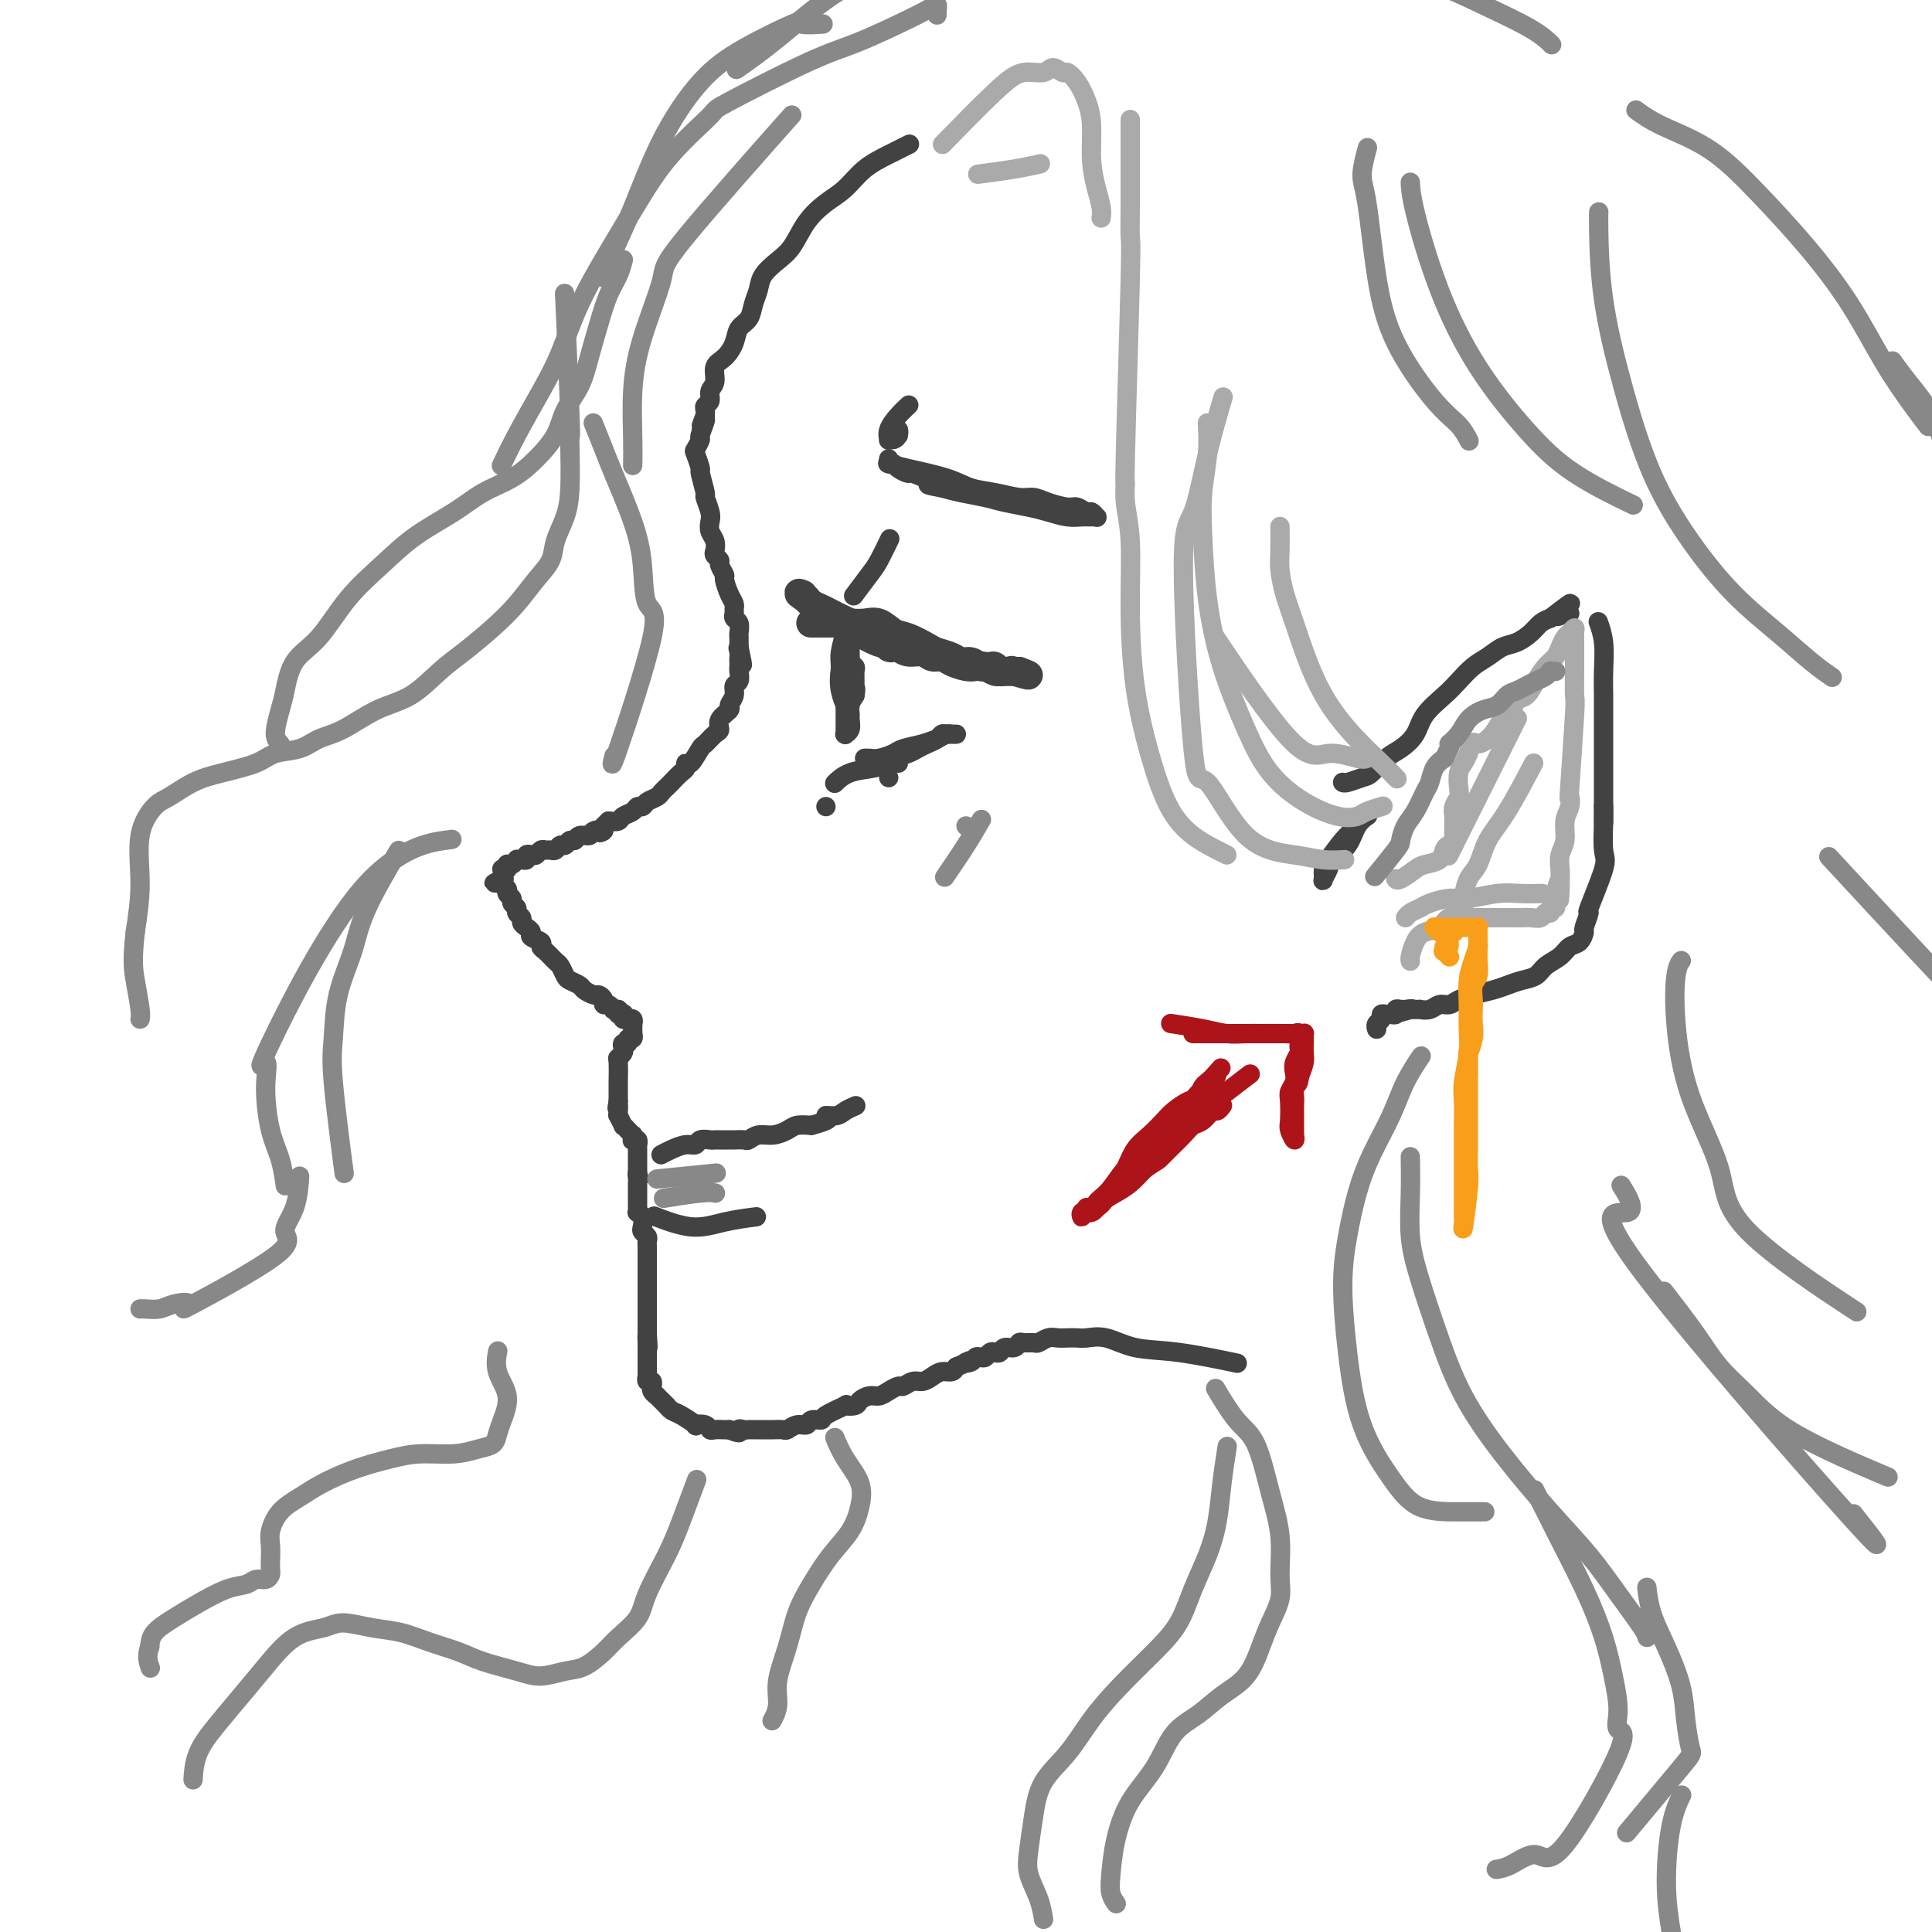<svg viewBox='0 0 400 400' version='1.1' xmlns='http://www.w3.org/2000/svg' xmlns:xlink='http://www.w3.org/1999/xlink'><g fill='none' stroke='rgb(66,66,66)' stroke-width='4' stroke-linecap='round' stroke-linejoin='round'><path d='M188,30c-0.088,0.044 -0.175,0.087 0,0c0.175,-0.087 0.613,-0.306 0,0c-0.613,0.306 -2.278,1.136 -4,2c-1.722,0.864 -3.500,1.761 -5,3c-1.500,1.239 -2.722,2.821 -4,4c-1.278,1.179 -2.612,1.957 -4,3c-1.388,1.043 -2.830,2.351 -4,4c-1.170,1.649 -2.068,3.638 -3,5c-0.932,1.362 -1.898,2.098 -3,3c-1.102,0.902 -2.341,1.970 -3,3c-0.659,1.030 -0.739,2.022 -1,3c-0.261,0.978 -0.702,1.943 -1,3c-0.298,1.057 -0.452,2.208 -1,3c-0.548,0.792 -1.491,1.227 -2,2c-0.509,0.773 -0.585,1.883 -1,3c-0.415,1.117 -1.168,2.239 -2,3c-0.832,0.761 -1.743,1.159 -2,2c-0.257,0.841 0.141,2.123 0,3c-0.141,0.877 -0.822,1.348 -1,2c-0.178,0.652 0.148,1.484 0,2c-0.148,0.516 -0.771,0.716 -1,1c-0.229,0.284 -0.066,0.653 0,1c0.066,0.347 0.033,0.674 0,1'/><path d='M146,86c-1.792,4.539 -0.271,1.385 0,1c0.271,-0.385 -0.708,1.999 -1,3c-0.292,1.001 0.103,0.618 0,1c-0.103,0.382 -0.703,1.529 -1,2c-0.297,0.471 -0.291,0.267 0,1c0.291,0.733 0.866,2.402 1,3c0.134,0.598 -0.174,0.124 0,1c0.174,0.876 0.830,3.102 1,4c0.170,0.898 -0.147,0.467 0,1c0.147,0.533 0.758,2.030 1,3c0.242,0.970 0.116,1.411 0,2c-0.116,0.589 -0.223,1.324 0,2c0.223,0.676 0.777,1.293 1,2c0.223,0.707 0.116,1.503 0,2c-0.116,0.497 -0.242,0.695 0,1c0.242,0.305 0.852,0.718 1,1c0.148,0.282 -0.167,0.432 0,1c0.167,0.568 0.815,1.553 1,2c0.185,0.447 -0.094,0.357 0,1c0.094,0.643 0.560,2.018 1,3c0.440,0.982 0.854,1.572 1,2c0.146,0.428 0.025,0.696 0,1c-0.025,0.304 0.046,0.645 0,1c-0.046,0.355 -0.208,0.725 0,1c0.208,0.275 0.788,0.455 1,1c0.212,0.545 0.057,1.455 0,2c-0.057,0.545 -0.015,0.724 0,1c0.015,0.276 0.004,0.650 0,1c-0.004,0.350 -0.002,0.675 0,1'/><path d='M153,134c1.392,6.582 0.373,2.537 0,1c-0.373,-1.537 -0.100,-0.568 0,0c0.100,0.568 0.028,0.733 0,1c-0.028,0.267 -0.012,0.634 0,1c0.012,0.366 0.018,0.731 0,1c-0.018,0.269 -0.062,0.443 0,1c0.062,0.557 0.229,1.496 0,2c-0.229,0.504 -0.854,0.571 -1,1c-0.146,0.429 0.186,1.218 0,2c-0.186,0.782 -0.889,1.556 -1,2c-0.111,0.444 0.370,0.557 0,1c-0.370,0.443 -1.590,1.216 -2,2c-0.410,0.784 -0.011,1.581 0,2c0.011,0.419 -0.365,0.462 -1,1c-0.635,0.538 -1.529,1.573 -2,2c-0.471,0.427 -0.521,0.246 -1,1c-0.479,0.754 -1.389,2.443 -2,3c-0.611,0.557 -0.923,-0.020 -1,0c-0.077,0.020 0.081,0.635 0,1c-0.081,0.365 -0.402,0.479 -1,1c-0.598,0.521 -1.473,1.449 -2,2c-0.527,0.551 -0.704,0.726 -1,1c-0.296,0.274 -0.709,0.647 -1,1c-0.291,0.353 -0.458,0.686 -1,1c-0.542,0.314 -1.459,0.609 -2,1c-0.541,0.391 -0.708,0.879 -1,1c-0.292,0.121 -0.711,-0.125 -1,0c-0.289,0.125 -0.449,0.621 -1,1c-0.551,0.379 -1.495,0.640 -2,1c-0.505,0.360 -0.573,0.817 -1,1c-0.427,0.183 -1.214,0.091 -2,0'/><path d='M126,170c-3.517,3.255 -1.309,2.393 -1,2c0.309,-0.393 -1.279,-0.317 -2,0c-0.721,0.317 -0.574,0.873 -1,1c-0.426,0.127 -1.423,-0.177 -2,0c-0.577,0.177 -0.732,0.836 -1,1c-0.268,0.164 -0.649,-0.166 -1,0c-0.351,0.166 -0.671,0.829 -1,1c-0.329,0.171 -0.665,-0.151 -1,0c-0.335,0.151 -0.667,0.776 -1,1c-0.333,0.224 -0.666,0.046 -1,0c-0.334,-0.046 -0.668,0.039 -1,0c-0.332,-0.039 -0.663,-0.203 -1,0c-0.337,0.203 -0.682,0.772 -1,1c-0.318,0.228 -0.611,0.114 -1,0c-0.389,-0.114 -0.874,-0.228 -1,0c-0.126,0.228 0.107,0.797 0,1c-0.107,0.203 -0.554,0.040 -1,0c-0.446,-0.040 -0.890,0.042 -1,0c-0.110,-0.042 0.114,-0.208 0,0c-0.114,0.208 -0.565,0.792 -1,1c-0.435,0.208 -0.852,0.042 -1,0c-0.148,-0.042 -0.026,0.041 0,0c0.026,-0.041 -0.046,-0.204 0,0c0.046,0.204 0.208,0.776 0,1c-0.208,0.224 -0.788,0.101 -1,0c-0.212,-0.101 -0.057,-0.181 0,0c0.057,0.181 0.016,0.623 0,1c-0.016,0.377 -0.008,0.688 0,1'/><path d='M104,182c-3.386,1.809 -0.851,0.330 0,0c0.851,-0.330 0.017,0.489 0,1c-0.017,0.511 0.784,0.714 1,1c0.216,0.286 -0.153,0.654 0,1c0.153,0.346 0.830,0.670 1,1c0.170,0.330 -0.165,0.666 0,1c0.165,0.334 0.832,0.667 1,1c0.168,0.333 -0.161,0.667 0,1c0.161,0.333 0.812,0.667 1,1c0.188,0.333 -0.085,0.667 0,1c0.085,0.333 0.530,0.667 1,1c0.470,0.333 0.965,0.665 1,1c0.035,0.335 -0.390,0.671 0,1c0.390,0.329 1.596,0.650 2,1c0.404,0.350 0.006,0.727 0,1c-0.006,0.273 0.378,0.440 1,1c0.622,0.560 1.480,1.512 2,2c0.520,0.488 0.702,0.512 1,1c0.298,0.488 0.714,1.441 1,2c0.286,0.559 0.444,0.723 1,1c0.556,0.277 1.512,0.665 2,1c0.488,0.335 0.508,0.616 1,1c0.492,0.384 1.455,0.873 2,1c0.545,0.127 0.672,-0.106 1,0c0.328,0.106 0.858,0.550 1,1c0.142,0.450 -0.103,0.905 0,1c0.103,0.095 0.553,-0.170 1,0c0.447,0.170 0.889,0.777 1,1c0.111,0.223 -0.111,0.064 0,0c0.111,-0.064 0.556,-0.032 1,0'/><path d='M128,209c1.642,1.305 0.248,1.068 0,1c-0.248,-0.068 0.651,0.035 1,0c0.349,-0.035 0.150,-0.207 0,0c-0.150,0.207 -0.250,0.791 0,1c0.250,0.209 0.852,0.041 1,0c0.148,-0.041 -0.156,0.046 0,0c0.156,-0.046 0.774,-0.224 1,0c0.226,0.224 0.061,0.849 0,1c-0.061,0.151 -0.017,-0.171 0,0c0.017,0.171 0.006,0.834 0,1c-0.006,0.166 -0.006,-0.167 0,0c0.006,0.167 0.017,0.833 0,1c-0.017,0.167 -0.061,-0.166 0,0c0.061,0.166 0.226,0.832 0,1c-0.226,0.168 -0.844,-0.163 -1,0c-0.156,0.163 0.151,0.818 0,1c-0.151,0.182 -0.758,-0.109 -1,0c-0.242,0.109 -0.117,0.619 0,1c0.117,0.381 0.228,0.633 0,1c-0.228,0.367 -0.793,0.847 -1,1c-0.207,0.153 -0.055,-0.023 0,1c0.055,1.023 0.015,3.244 0,4c-0.015,0.756 -0.004,0.048 0,0c0.004,-0.048 0.001,0.564 0,1c-0.001,0.436 -0.000,0.694 0,1c0.000,0.306 0.000,0.659 0,1c-0.000,0.341 -0.000,0.671 0,1'/><path d='M128,228c-0.463,2.350 -0.120,1.226 0,1c0.120,-0.226 0.017,0.446 0,1c-0.017,0.554 0.051,0.988 0,1c-0.051,0.012 -0.220,-0.399 0,0c0.220,0.399 0.829,1.609 1,2c0.171,0.391 -0.098,-0.035 0,0c0.098,0.035 0.561,0.531 1,1c0.439,0.469 0.853,0.909 1,1c0.147,0.091 0.025,-0.168 0,0c-0.025,0.168 0.046,0.762 0,1c-0.046,0.238 -0.208,0.120 0,0c0.208,-0.120 0.788,-0.244 1,0c0.212,0.244 0.057,0.854 0,1c-0.057,0.146 -0.015,-0.172 0,0c0.015,0.172 0.004,0.835 0,1c-0.004,0.165 -0.001,-0.167 0,0c0.001,0.167 0.000,0.833 0,1c-0.000,0.167 -0.000,-0.166 0,0c0.000,0.166 0.000,0.832 0,1c-0.000,0.168 -0.000,-0.162 0,0c0.000,0.162 0.000,0.817 0,1c-0.000,0.183 -0.000,-0.104 0,0c0.000,0.104 0.000,0.601 0,1c-0.000,0.399 -0.000,0.699 0,1'/><path d='M132,243c0.619,2.257 0.166,0.398 0,0c-0.166,-0.398 -0.044,0.663 0,1c0.044,0.337 0.012,-0.050 0,0c-0.012,0.050 -0.003,0.538 0,1c0.003,0.462 0.001,0.898 0,1c-0.001,0.102 -0.000,-0.131 0,0c0.000,0.131 -0.000,0.626 0,1c0.000,0.374 0.000,0.626 0,1c-0.000,0.374 -0.001,0.870 0,1c0.001,0.130 0.004,-0.107 0,0c-0.004,0.107 -0.015,0.557 0,1c0.015,0.443 0.056,0.878 0,1c-0.056,0.122 -0.207,-0.069 0,0c0.207,0.069 0.774,0.400 1,1c0.226,0.600 0.113,1.471 0,2c-0.113,0.529 -0.226,0.717 0,1c0.226,0.283 0.793,0.661 1,1c0.207,0.339 0.056,0.639 0,1c-0.056,0.361 -0.015,0.783 0,1c0.015,0.217 0.004,0.229 0,1c-0.004,0.771 -0.001,2.300 0,3c0.001,0.700 0.000,0.572 0,1c-0.000,0.428 -0.000,1.414 0,2c0.000,0.586 0.000,0.772 0,1c-0.000,0.228 -0.000,0.498 0,1c0.000,0.502 0.000,1.237 0,2c-0.000,0.763 -0.000,1.555 0,2c0.000,0.445 0.000,0.543 0,1c-0.000,0.457 -0.000,1.273 0,2c0.000,0.727 0.000,1.363 0,2'/><path d='M134,276c0.309,5.284 0.083,1.993 0,1c-0.083,-0.993 -0.022,0.312 0,1c0.022,0.688 0.006,0.758 0,1c-0.006,0.242 -0.002,0.656 0,1c0.002,0.344 0.000,0.617 0,1c-0.000,0.383 -0.000,0.877 0,1c0.000,0.123 0.000,-0.126 0,0c-0.000,0.126 -0.001,0.626 0,1c0.001,0.374 0.004,0.621 0,1c-0.004,0.379 -0.015,0.890 0,1c0.015,0.110 0.057,-0.182 0,0c-0.057,0.182 -0.212,0.836 0,1c0.212,0.164 0.793,-0.162 1,0c0.207,0.162 0.041,0.813 0,1c-0.041,0.187 0.044,-0.091 0,0c-0.044,0.091 -0.218,0.550 0,1c0.218,0.450 0.828,0.890 1,1c0.172,0.110 -0.095,-0.111 0,0c0.095,0.111 0.552,0.553 1,1c0.448,0.447 0.888,0.898 1,1c0.112,0.102 -0.105,-0.144 0,0c0.105,0.144 0.532,0.679 1,1c0.468,0.321 0.976,0.430 2,1c1.024,0.570 2.564,1.603 3,2c0.436,0.397 -0.230,0.159 0,0c0.230,-0.159 1.357,-0.239 2,0c0.643,0.239 0.801,0.796 1,1c0.199,0.204 0.438,0.055 1,0c0.562,-0.055 1.446,-0.016 2,0c0.554,0.016 0.777,0.008 1,0'/><path d='M151,296c2.880,1.238 2.081,0.332 2,0c-0.081,-0.332 0.556,-0.089 1,0c0.444,0.089 0.697,0.024 1,0c0.303,-0.024 0.658,-0.006 1,0c0.342,0.006 0.673,0.001 1,0c0.327,-0.001 0.650,0.001 1,0c0.350,-0.001 0.726,-0.004 1,0c0.274,0.004 0.445,0.016 1,0c0.555,-0.016 1.495,-0.061 2,0c0.505,0.061 0.574,0.227 1,0c0.426,-0.227 1.210,-0.847 2,-1c0.790,-0.153 1.586,0.162 2,0c0.414,-0.162 0.445,-0.800 1,-1c0.555,-0.200 1.634,0.038 2,0c0.366,-0.038 0.020,-0.353 1,-1c0.980,-0.647 3.288,-1.627 4,-2c0.712,-0.373 -0.171,-0.138 0,0c0.171,0.138 1.396,0.178 2,0c0.604,-0.178 0.585,-0.574 1,-1c0.415,-0.426 1.262,-0.884 2,-1c0.738,-0.116 1.367,0.108 2,0c0.633,-0.108 1.272,-0.550 2,-1c0.728,-0.450 1.546,-0.908 2,-1c0.454,-0.092 0.544,0.182 1,0c0.456,-0.182 1.278,-0.818 2,-1c0.722,-0.182 1.346,0.092 2,0c0.654,-0.092 1.340,-0.550 2,-1c0.660,-0.450 1.293,-0.890 2,-1c0.707,-0.110 1.488,0.112 2,0c0.512,-0.112 0.756,-0.556 1,-1'/><path d='M198,283c5.201,-2.099 2.703,-1.346 2,-1c-0.703,0.346 0.389,0.285 1,0c0.611,-0.285 0.741,-0.795 1,-1c0.259,-0.205 0.647,-0.106 1,0c0.353,0.106 0.671,0.221 1,0c0.329,-0.221 0.669,-0.776 1,-1c0.331,-0.224 0.652,-0.116 1,0c0.348,0.116 0.722,0.241 1,0c0.278,-0.241 0.460,-0.850 1,-1c0.540,-0.150 1.439,0.157 2,0c0.561,-0.157 0.783,-0.778 1,-1c0.217,-0.222 0.428,-0.045 1,0c0.572,0.045 1.504,-0.040 2,0c0.496,0.040 0.556,0.207 1,0c0.444,-0.207 1.272,-0.787 2,-1c0.728,-0.213 1.354,-0.059 2,0c0.646,0.059 1.310,0.023 2,0c0.690,-0.023 1.405,-0.033 2,0c0.595,0.033 1.068,0.107 2,0c0.932,-0.107 2.321,-0.396 4,0c1.679,0.396 3.646,1.477 6,2c2.354,0.523 5.095,0.487 9,1c3.905,0.513 8.973,1.575 11,2c2.027,0.425 1.014,0.212 0,0'/><path d='M278,162c-0.002,-0.002 -0.005,-0.004 0,0c0.005,0.004 0.017,0.014 0,0c-0.017,-0.014 -0.062,-0.052 0,0c0.062,0.052 0.232,0.194 1,0c0.768,-0.194 2.135,-0.726 3,-1c0.865,-0.274 1.227,-0.292 2,-1c0.773,-0.708 1.957,-2.108 3,-3c1.043,-0.892 1.945,-1.277 3,-2c1.055,-0.723 2.263,-1.783 3,-3c0.737,-1.217 1.001,-2.591 2,-4c0.999,-1.409 2.732,-2.854 4,-4c1.268,-1.146 2.072,-1.994 3,-3c0.928,-1.006 1.982,-2.170 3,-3c1.018,-0.830 2.002,-1.325 3,-2c0.998,-0.675 2.011,-1.529 3,-2c0.989,-0.471 1.956,-0.559 3,-1c1.044,-0.441 2.166,-1.234 3,-2c0.834,-0.766 1.381,-1.505 2,-2c0.619,-0.495 1.309,-0.748 2,-1'/><path d='M321,128c7.061,-5.486 3.212,-2.203 2,-1c-1.212,1.203 0.212,0.324 1,0c0.788,-0.324 0.939,-0.093 1,0c0.061,0.093 0.030,0.046 0,0'/><path d='M331,129c0.030,0.082 0.061,0.164 0,0c-0.061,-0.164 -0.212,-0.572 0,0c0.212,0.572 0.789,2.126 1,4c0.211,1.874 0.057,4.069 0,6c-0.057,1.931 -0.015,3.598 0,5c0.015,1.402 0.004,2.540 0,4c-0.004,1.460 -0.001,3.243 0,5c0.001,1.757 0.000,3.487 0,5c-0.000,1.513 -0.000,2.809 0,4c0.000,1.191 0.000,2.278 0,3c-0.000,0.722 -0.000,1.079 0,2c0.000,0.921 0.000,2.406 0,3c-0.000,0.594 -0.000,0.297 0,0'/><path d='M332,167c-0.000,-0.012 -0.001,-0.025 0,0c0.001,0.025 0.003,0.087 0,0c-0.003,-0.087 -0.013,-0.323 0,0c0.013,0.323 0.047,1.204 0,3c-0.047,1.796 -0.174,4.506 0,6c0.174,1.494 0.650,1.771 0,4c-0.650,2.229 -2.425,6.408 -3,8c-0.575,1.592 0.050,0.597 0,1c-0.050,0.403 -0.775,2.205 -1,3c-0.225,0.795 0.049,0.583 0,1c-0.049,0.417 -0.421,1.463 -1,2c-0.579,0.537 -1.365,0.563 -2,1c-0.635,0.437 -1.118,1.283 -2,2c-0.882,0.717 -2.164,1.305 -3,2c-0.836,0.695 -1.228,1.496 -2,2c-0.772,0.504 -1.926,0.712 -3,1c-1.074,0.288 -2.069,0.656 -3,1c-0.931,0.344 -1.796,0.666 -3,1c-1.204,0.334 -2.745,0.682 -4,1c-1.255,0.318 -2.225,0.607 -3,1c-0.775,0.393 -1.355,0.890 -2,1c-0.645,0.110 -1.354,-0.167 -2,0c-0.646,0.167 -1.230,0.777 -2,1c-0.770,0.223 -1.726,0.060 -2,0c-0.274,-0.060 0.133,-0.016 0,0c-0.133,0.016 -0.805,0.004 -1,0c-0.195,-0.004 0.087,-0.001 0,0c-0.087,0.001 -0.544,0.001 -1,0'/><path d='M292,209c-3.958,1.083 -0.854,0.289 0,0c0.854,-0.289 -0.541,-0.074 -1,0c-0.459,0.074 0.017,0.006 0,0c-0.017,-0.006 -0.526,0.051 -1,0c-0.474,-0.051 -0.914,-0.210 -1,0c-0.086,0.210 0.183,0.787 0,1c-0.183,0.213 -0.819,0.060 -1,0c-0.181,-0.060 0.091,-0.027 0,0c-0.091,0.027 -0.546,0.050 -1,0c-0.454,-0.050 -0.906,-0.171 -1,0c-0.094,0.171 0.171,0.634 0,1c-0.171,0.366 -0.778,0.634 -1,1c-0.222,0.366 -0.060,0.829 0,1c0.060,0.171 0.017,0.049 0,0c-0.017,-0.049 -0.009,-0.024 0,0'/><path d='M175,131c0.008,-0.027 0.017,-0.055 0,0c-0.017,0.055 -0.058,0.192 0,0c0.058,-0.192 0.215,-0.715 0,0c-0.215,0.715 -0.804,2.667 -1,4c-0.196,1.333 0.000,2.049 0,3c-0.000,0.951 -0.196,2.139 0,3c0.196,0.861 0.785,1.397 1,2c0.215,0.603 0.058,1.275 0,2c-0.058,0.725 -0.015,1.505 0,2c0.015,0.495 0.004,0.706 0,1c-0.004,0.294 -0.001,0.671 0,1c0.001,0.329 0.001,0.610 0,1c-0.001,0.390 -0.001,0.890 0,1c0.001,0.110 0.004,-0.168 0,0c-0.004,0.168 -0.015,0.784 0,1c0.015,0.216 0.057,0.031 0,0c-0.057,-0.031 -0.212,0.091 0,0c0.212,-0.091 0.792,-0.395 1,-1c0.208,-0.605 0.046,-1.513 0,-2c-0.046,-0.487 0.026,-0.554 0,-1c-0.026,-0.446 -0.150,-1.270 0,-2c0.150,-0.730 0.575,-1.365 1,-2'/><path d='M177,144c0.308,-1.504 0.079,-1.765 0,-2c-0.079,-0.235 -0.007,-0.445 0,-1c0.007,-0.555 -0.051,-1.454 0,-2c0.051,-0.546 0.210,-0.739 0,-1c-0.210,-0.261 -0.788,-0.591 -1,-1c-0.212,-0.409 -0.057,-0.898 0,-1c0.057,-0.102 0.015,0.184 0,0c-0.015,-0.184 -0.003,-0.837 0,-1c0.003,-0.163 -0.003,0.166 0,0c0.003,-0.166 0.015,-0.825 0,-1c-0.015,-0.175 -0.057,0.134 0,0c0.057,-0.134 0.212,-0.710 0,-1c-0.212,-0.290 -0.792,-0.294 -1,0c-0.208,0.294 -0.043,0.886 0,1c0.043,0.114 -0.037,-0.249 0,0c0.037,0.249 0.192,1.111 0,2c-0.192,0.889 -0.732,1.805 -1,3c-0.268,1.195 -0.264,2.668 0,4c0.264,1.332 0.790,2.523 1,3c0.210,0.477 0.105,0.238 0,0'/></g>
<g fill='none' stroke='rgb(66,66,66)' stroke-width='6' stroke-linecap='round' stroke-linejoin='round'><path d='M168,129c0.041,-0.000 0.083,-0.000 0,0c-0.083,0.000 -0.290,0.001 0,0c0.290,-0.001 1.078,-0.002 2,0c0.922,0.002 1.980,0.008 3,0c1.020,-0.008 2.004,-0.028 3,0c0.996,0.028 2.004,0.105 3,0c0.996,-0.105 1.981,-0.393 3,0c1.019,0.393 2.073,1.467 3,2c0.927,0.533 1.729,0.525 3,1c1.271,0.475 3.012,1.433 4,2c0.988,0.567 1.223,0.744 2,1c0.777,0.256 2.096,0.591 3,1c0.904,0.409 1.394,0.893 2,1c0.606,0.107 1.329,-0.164 2,0c0.671,0.164 1.292,0.762 2,1c0.708,0.238 1.504,0.116 2,0c0.496,-0.116 0.693,-0.227 1,0c0.307,0.227 0.726,0.793 1,1c0.274,0.207 0.403,0.055 1,0c0.597,-0.055 1.661,-0.015 2,0c0.339,0.015 -0.046,0.004 0,0c0.046,-0.004 0.523,-0.002 1,0'/><path d='M211,139c4.234,1.546 0.320,0.410 -1,0c-1.320,-0.410 -0.044,-0.096 0,0c0.044,0.096 -1.142,-0.026 -2,0c-0.858,0.026 -1.388,0.200 -2,0c-0.612,-0.200 -1.304,-0.776 -2,-1c-0.696,-0.224 -1.394,-0.097 -2,0c-0.606,0.097 -1.120,0.166 -2,0c-0.880,-0.166 -2.126,-0.565 -3,-1c-0.874,-0.435 -1.376,-0.905 -2,-1c-0.624,-0.095 -1.372,0.184 -2,0c-0.628,-0.184 -1.138,-0.833 -2,-1c-0.862,-0.167 -2.077,0.147 -3,0c-0.923,-0.147 -1.554,-0.756 -2,-1c-0.446,-0.244 -0.708,-0.125 -1,0c-0.292,0.125 -0.613,0.255 -1,0c-0.387,-0.255 -0.838,-0.894 -1,-1c-0.162,-0.106 -0.035,0.323 -1,0c-0.965,-0.323 -3.021,-1.396 -4,-2c-0.979,-0.604 -0.881,-0.739 -1,-1c-0.119,-0.261 -0.455,-0.647 -1,-1c-0.545,-0.353 -1.298,-0.673 -2,-1c-0.702,-0.327 -1.351,-0.662 -2,-1c-0.649,-0.338 -1.298,-0.678 -2,-1c-0.702,-0.322 -1.458,-0.625 -2,-1c-0.542,-0.375 -0.869,-0.821 -1,-1c-0.131,-0.179 -0.065,-0.089 0,0'/><path d='M167,124c-2.548,-1.619 -1.417,-1.167 -1,-1c0.417,0.167 0.119,0.048 0,0c-0.119,-0.048 -0.060,-0.024 0,0'/></g>
<g fill='none' stroke='rgb(66,66,66)' stroke-width='4' stroke-linecap='round' stroke-linejoin='round'><path d='M173,162c-0.014,0.015 -0.029,0.029 0,0c0.029,-0.029 0.101,-0.102 0,0c-0.101,0.102 -0.376,0.378 0,0c0.376,-0.378 1.403,-1.411 3,-2c1.597,-0.589 3.765,-0.735 5,-1c1.235,-0.265 1.538,-0.648 2,-1c0.462,-0.352 1.083,-0.671 2,-1c0.917,-0.329 2.130,-0.666 3,-1c0.870,-0.334 1.399,-0.664 2,-1c0.601,-0.336 1.275,-0.679 2,-1c0.725,-0.321 1.499,-0.622 2,-1c0.501,-0.378 0.727,-0.833 1,-1c0.273,-0.167 0.592,-0.044 1,0c0.408,0.044 0.906,0.011 1,0c0.094,-0.011 -0.215,-0.000 0,0c0.215,0.000 0.955,-0.010 1,0c0.045,0.010 -0.603,0.041 -1,0c-0.397,-0.041 -0.542,-0.155 -1,0c-0.458,0.155 -1.229,0.577 -2,1'/><path d='M194,153c-1.077,0.332 -1.770,0.663 -3,1c-1.230,0.337 -2.999,0.679 -4,1c-1.001,0.321 -1.235,0.622 -2,1c-0.765,0.378 -2.061,0.833 -3,1c-0.939,0.167 -1.522,0.045 -2,0c-0.478,-0.045 -0.851,-0.013 -1,0c-0.149,0.013 -0.075,0.006 0,0'/><path d='M171,167c0.000,0.000 0.000,0.000 0,0c0.000,0.000 0.000,0.000 0,0c-0.000,0.000 0.000,0.000 0,0c0.000,0.000 0.000,0.000 0,0'/><path d='M186,158c0.000,0.000 0.000,0.000 0,0c0.000,0.000 0.000,0.000 0,0c0.000,0.000 0.000,0.000 0,0c0.000,0.000 0.000,0.000 0,0'/><path d='M184,161c0.000,0.000 0.000,0.000 0,0c0.000,0.000 0.000,0.000 0,0c0.000,0.000 0.000,0.000 0,0'/><path d='M177,123c0.079,-0.106 0.158,-0.211 0,0c-0.158,0.211 -0.553,0.739 0,0c0.553,-0.739 2.056,-2.744 3,-4c0.944,-1.256 1.331,-1.761 2,-3c0.669,-1.239 1.620,-3.211 2,-4c0.380,-0.789 0.190,-0.394 0,0'/><path d='M184,96c-0.017,-0.005 -0.035,-0.010 0,0c0.035,0.010 0.122,0.034 0,0c-0.122,-0.034 -0.453,-0.126 0,0c0.453,0.126 1.689,0.468 4,1c2.311,0.532 5.696,1.252 8,2c2.304,0.748 3.525,1.524 5,2c1.475,0.476 3.204,0.654 5,1c1.796,0.346 3.660,0.862 5,1c1.340,0.138 2.156,-0.103 3,0c0.844,0.103 1.718,0.548 3,1c1.282,0.452 2.974,0.909 4,1c1.026,0.091 1.386,-0.186 2,0c0.614,0.186 1.483,0.835 2,1c0.517,0.165 0.683,-0.152 1,0c0.317,0.152 0.784,0.774 1,1c0.216,0.226 0.179,0.058 0,0c-0.179,-0.058 -0.500,-0.004 -1,0c-0.500,0.004 -1.180,-0.040 -2,0c-0.820,0.040 -1.782,0.165 -3,0c-1.218,-0.165 -2.692,-0.622 -4,-1c-1.308,-0.378 -2.450,-0.679 -4,-1c-1.550,-0.321 -3.508,-0.663 -5,-1c-1.492,-0.337 -2.517,-0.668 -4,-1c-1.483,-0.332 -3.424,-0.666 -5,-1c-1.576,-0.334 -2.788,-0.667 -4,-1'/><path d='M195,101c-4.860,-0.876 -2.009,-0.564 -2,-1c0.009,-0.436 -2.824,-1.618 -4,-2c-1.176,-0.382 -0.693,0.038 -1,0c-0.307,-0.038 -1.403,-0.532 -2,-1c-0.597,-0.468 -0.696,-0.909 -1,-1c-0.304,-0.091 -0.813,0.168 -1,0c-0.187,-0.168 -0.054,-0.762 0,-1c0.054,-0.238 0.027,-0.119 0,0'/><path d='M188,84c-0.044,0.041 -0.089,0.081 0,0c0.089,-0.081 0.310,-0.285 0,0c-0.310,0.285 -1.152,1.058 -2,2c-0.848,0.942 -1.702,2.054 -2,3c-0.298,0.946 -0.041,1.727 0,2c0.041,0.273 -0.132,0.038 0,0c0.132,-0.038 0.571,0.119 1,0c0.429,-0.119 0.847,-0.515 1,-1c0.153,-0.485 0.041,-1.058 0,-1c-0.041,0.058 -0.011,0.746 0,1c0.011,0.254 0.003,0.072 0,0c-0.003,-0.072 -0.002,-0.036 0,0'/><path d='M137,239c-0.011,0.006 -0.022,0.012 0,0c0.022,-0.012 0.076,-0.041 0,0c-0.076,0.041 -0.281,0.151 0,0c0.281,-0.151 1.049,-0.562 2,-1c0.951,-0.438 2.086,-0.902 3,-1c0.914,-0.098 1.607,0.170 2,0c0.393,-0.170 0.486,-0.778 1,-1c0.514,-0.222 1.448,-0.060 2,0c0.552,0.060 0.721,0.016 1,0c0.279,-0.016 0.667,-0.004 1,0c0.333,0.004 0.609,0.001 1,0c0.391,-0.001 0.896,-0.001 1,0c0.104,0.001 -0.194,0.001 0,0c0.194,-0.001 0.880,-0.004 1,0c0.120,0.004 -0.327,0.016 0,0c0.327,-0.016 1.428,-0.060 2,0c0.572,0.060 0.614,0.222 1,0c0.386,-0.222 1.117,-0.830 2,-1c0.883,-0.170 1.917,0.099 3,0c1.083,-0.099 2.215,-0.565 3,-1c0.785,-0.435 1.224,-0.839 2,-1c0.776,-0.161 1.888,-0.081 3,0'/><path d='M168,233c5.378,-1.393 3.322,-1.876 3,-2c-0.322,-0.124 1.089,0.111 2,0c0.911,-0.111 1.322,-0.568 2,-1c0.678,-0.432 1.622,-0.838 2,-1c0.378,-0.162 0.189,-0.081 0,0'/><path d='M136,252c0.168,0.067 0.337,0.133 0,0c-0.337,-0.133 -1.179,-0.467 0,0c1.179,0.467 4.378,1.733 7,2c2.622,0.267 4.668,-0.467 7,-1c2.332,-0.533 4.952,-0.867 6,-1c1.048,-0.133 0.524,-0.067 0,0'/><path d='M280,172c0.010,-0.008 0.021,-0.017 0,0c-0.021,0.017 -0.072,0.059 0,0c0.072,-0.059 0.268,-0.219 0,0c-0.268,0.219 -1.001,0.817 -2,2c-0.999,1.183 -2.264,2.952 -3,4c-0.736,1.048 -0.942,1.375 -1,2c-0.058,0.625 0.033,1.547 0,2c-0.033,0.453 -0.189,0.438 0,0c0.189,-0.438 0.723,-1.298 1,-2c0.277,-0.702 0.295,-1.246 1,-2c0.705,-0.754 2.096,-1.718 3,-3c0.904,-1.282 1.320,-2.884 2,-4c0.680,-1.116 1.623,-1.748 2,-2c0.377,-0.252 0.189,-0.126 0,0'/></g>
<g fill='none' stroke='rgb(170,170,170)' stroke-width='4' stroke-linecap='round' stroke-linejoin='round'><path d='M289,182c0.009,0.014 0.017,0.029 0,0c-0.017,-0.029 -0.061,-0.101 0,0c0.061,0.101 0.226,0.374 1,0c0.774,-0.374 2.158,-1.397 3,-2c0.842,-0.603 1.144,-0.788 2,-1c0.856,-0.212 2.268,-0.452 3,-1c0.732,-0.548 0.785,-1.403 1,-2c0.215,-0.597 0.594,-0.936 1,-1c0.406,-0.064 0.841,0.149 1,0c0.159,-0.149 0.042,-0.659 0,-1c-0.042,-0.341 -0.007,-0.514 0,-1c0.007,-0.486 -0.012,-1.284 0,-2c0.012,-0.716 0.055,-1.350 0,-2c-0.055,-0.650 -0.208,-1.315 0,-2c0.208,-0.685 0.777,-1.391 1,-2c0.223,-0.609 0.101,-1.122 0,-2c-0.101,-0.878 -0.181,-2.121 0,-3c0.181,-0.879 0.623,-1.394 1,-2c0.377,-0.606 0.688,-1.303 1,-2'/><path d='M304,156c0.914,-3.313 1.200,-2.096 2,-2c0.800,0.096 2.115,-0.928 3,-2c0.885,-1.072 1.339,-2.191 2,-3c0.661,-0.809 1.528,-1.309 2,-2c0.472,-0.691 0.550,-1.575 1,-2c0.450,-0.425 1.272,-0.393 2,-1c0.728,-0.607 1.361,-1.854 2,-3c0.639,-1.146 1.284,-2.190 2,-3c0.716,-0.810 1.502,-1.384 2,-2c0.498,-0.616 0.708,-1.272 1,-2c0.292,-0.728 0.667,-1.526 1,-2c0.333,-0.474 0.625,-0.623 1,-1c0.375,-0.377 0.832,-0.981 1,-1c0.168,-0.019 0.045,0.547 0,1c-0.045,0.453 -0.012,0.791 0,1c0.012,0.209 0.004,0.287 0,1c-0.004,0.713 -0.005,2.060 0,3c0.005,0.940 0.015,1.472 0,3c-0.015,1.528 -0.056,4.051 0,5c0.056,0.949 0.207,0.325 0,4c-0.207,3.675 -0.772,11.649 -1,15c-0.228,3.351 -0.117,2.080 0,2c0.117,-0.080 0.242,1.032 0,2c-0.242,0.968 -0.849,1.793 -1,3c-0.151,1.207 0.155,2.798 0,4c-0.155,1.202 -0.773,2.016 -1,3c-0.227,0.984 -0.065,2.138 0,3c0.065,0.862 0.032,1.431 0,2'/><path d='M323,182c-0.403,8.163 0.089,2.569 0,1c-0.089,-1.569 -0.760,0.885 -1,2c-0.240,1.115 -0.049,0.891 0,1c0.049,0.109 -0.043,0.550 0,1c0.043,0.450 0.219,0.909 0,1c-0.219,0.091 -0.835,-0.186 -1,0c-0.165,0.186 0.122,0.834 0,1c-0.122,0.166 -0.651,-0.152 -1,0c-0.349,0.152 -0.517,0.773 -1,1c-0.483,0.227 -1.280,0.061 -2,0c-0.720,-0.061 -1.361,-0.016 -2,0c-0.639,0.016 -1.274,0.004 -2,0c-0.726,-0.004 -1.542,-0.001 -2,0c-0.458,0.001 -0.558,0.001 -1,0c-0.442,-0.001 -1.224,-0.002 -2,0c-0.776,0.002 -1.544,0.007 -2,0c-0.456,-0.007 -0.601,-0.028 -1,0c-0.399,0.028 -1.052,0.103 -2,0c-0.948,-0.103 -2.191,-0.385 -3,0c-0.809,0.385 -1.183,1.438 -2,2c-0.817,0.562 -2.075,0.634 -3,1c-0.925,0.366 -1.516,1.026 -2,2c-0.484,0.974 -0.861,2.262 -1,3c-0.139,0.738 -0.040,0.925 0,1c0.040,0.075 0.020,0.037 0,0'/><path d='M319,185c0.025,-0.001 0.049,-0.001 0,0c-0.049,0.001 -0.173,0.004 0,0c0.173,-0.004 0.641,-0.016 0,0c-0.641,0.016 -2.392,0.060 -4,0c-1.608,-0.060 -3.074,-0.223 -5,0c-1.926,0.223 -4.312,0.833 -6,1c-1.688,0.167 -2.676,-0.109 -4,0c-1.324,0.109 -2.982,0.604 -4,1c-1.018,0.396 -1.397,0.694 -2,1c-0.603,0.306 -1.432,0.621 -2,1c-0.568,0.379 -0.877,0.823 -1,1c-0.123,0.177 -0.062,0.089 0,0'/><path d='M314,149c-0.042,0.084 -0.084,0.168 0,0c0.084,-0.168 0.294,-0.587 0,0c-0.294,0.587 -1.091,2.181 -2,4c-0.909,1.819 -1.931,3.862 -3,6c-1.069,2.138 -2.185,4.370 -3,6c-0.815,1.630 -1.329,2.657 -2,4c-0.671,1.343 -1.500,3.001 -2,4c-0.500,0.999 -0.670,1.340 -1,2c-0.330,0.660 -0.820,1.639 -1,2c-0.180,0.361 -0.052,0.103 0,0c0.052,-0.103 0.026,-0.052 0,0'/><path d='M317,159c0.457,-0.873 0.915,-1.747 0,0c-0.915,1.747 -3.201,6.113 -5,9c-1.799,2.887 -3.109,4.294 -4,6c-0.891,1.706 -1.363,3.711 -2,5c-0.637,1.289 -1.439,1.861 -2,3c-0.561,1.139 -0.882,2.845 -1,4c-0.118,1.155 -0.034,1.759 0,2c0.034,0.241 0.017,0.121 0,0'/><path d='M196,29c-0.070,0.072 -0.141,0.145 0,0c0.141,-0.145 0.492,-0.507 0,0c-0.492,0.507 -1.829,1.882 0,0c1.829,-1.882 6.823,-7.022 10,-10c3.177,-2.978 4.538,-3.794 6,-4c1.462,-0.206 3.024,0.198 4,0c0.976,-0.198 1.364,-0.998 2,-1c0.636,-0.002 1.519,0.793 2,1c0.481,0.207 0.559,-0.176 1,0c0.441,0.176 1.245,0.910 2,2c0.755,1.090 1.460,2.536 2,4c0.540,1.464 0.915,2.946 1,5c0.085,2.054 -0.121,4.680 0,7c0.121,2.320 0.569,4.333 1,6c0.431,1.667 0.847,2.987 1,4c0.153,1.013 0.044,1.718 0,2c-0.044,0.282 -0.022,0.141 0,0'/><path d='M203,36c-0.046,0.006 -0.092,0.012 0,0c0.092,-0.012 0.323,-0.042 0,0c-0.323,0.042 -1.200,0.156 0,0c1.200,-0.156 4.477,-0.580 7,-1c2.523,-0.420 4.292,-0.834 5,-1c0.708,-0.166 0.354,-0.083 0,0'/><path d='M234,25c0.000,0.076 0.000,0.152 0,0c-0.000,-0.152 -0.000,-0.533 0,0c0.000,0.533 0.001,1.980 0,4c-0.001,2.020 -0.004,4.612 0,7c0.004,2.388 0.015,4.573 0,7c-0.015,2.427 -0.058,5.095 0,6c0.058,0.905 0.216,0.048 0,9c-0.216,8.952 -0.804,27.713 -1,36c-0.196,8.287 0.002,6.100 0,6c-0.002,-0.100 -0.202,1.886 0,4c0.202,2.114 0.808,4.357 1,8c0.192,3.643 -0.029,8.687 0,14c0.029,5.313 0.308,10.894 1,16c0.692,5.106 1.797,9.736 3,14c1.203,4.264 2.505,8.162 4,11c1.495,2.838 3.184,4.616 5,6c1.816,1.384 3.758,2.373 5,3c1.242,0.627 1.783,0.894 2,1c0.217,0.106 0.108,0.053 0,0'/><path d='M253,83c0.019,-0.065 0.039,-0.129 0,0c-0.039,0.129 -0.135,0.453 0,0c0.135,-0.453 0.501,-1.682 0,0c-0.501,1.682 -1.870,6.275 -3,11c-1.130,4.725 -2.022,9.581 -3,12c-0.978,2.419 -2.041,2.402 -2,12c0.041,9.598 1.185,28.810 2,37c0.815,8.190 1.301,5.357 3,7c1.699,1.643 4.610,7.761 8,11c3.390,3.239 7.259,3.600 10,4c2.741,0.400 4.353,0.838 6,1c1.647,0.162 3.328,0.046 4,0c0.672,-0.046 0.336,-0.023 0,0'/><path d='M250,88c-0.002,-0.035 -0.004,-0.070 0,0c0.004,0.070 0.015,0.245 0,0c-0.015,-0.245 -0.055,-0.911 0,0c0.055,0.911 0.204,3.399 0,6c-0.204,2.601 -0.761,5.315 -1,8c-0.239,2.685 -0.159,5.339 0,9c0.159,3.661 0.399,8.328 1,13c0.601,4.672 1.563,9.350 3,14c1.437,4.650 3.348,9.271 5,13c1.652,3.729 3.046,6.566 5,9c1.954,2.434 4.468,4.467 7,6c2.532,1.533 5.082,2.568 7,3c1.918,0.432 3.205,0.260 4,0c0.795,-0.260 1.099,-0.608 2,-1c0.901,-0.392 2.400,-0.826 3,-1c0.600,-0.174 0.300,-0.087 0,0'/><path d='M253,134c-1.387,-2.069 -2.774,-4.138 0,0c2.774,4.138 9.710,14.482 14,19c4.290,4.518 5.933,3.211 8,3c2.067,-0.211 4.556,0.674 6,1c1.444,0.326 1.841,0.093 2,0c0.159,-0.093 0.079,-0.047 0,0'/><path d='M265,109c0.022,1.786 0.043,3.573 0,5c-0.043,1.427 -0.152,2.495 0,4c0.152,1.505 0.564,3.449 1,5c0.436,1.551 0.895,2.710 2,6c1.105,3.290 2.857,8.710 5,13c2.143,4.290 4.678,7.449 7,10c2.322,2.551 4.433,4.495 6,6c1.567,1.505 2.591,2.573 3,3c0.409,0.427 0.205,0.214 0,0'/></g>
<g fill='none' stroke='rgb(136,136,136)' stroke-width='4' stroke-linecap='round' stroke-linejoin='round'><path d='M294,219c0.020,-0.029 0.040,-0.058 0,0c-0.040,0.058 -0.139,0.204 0,0c0.139,-0.204 0.515,-0.757 0,0c-0.515,0.757 -1.920,2.825 -3,5c-1.080,2.175 -1.835,4.459 -3,7c-1.165,2.541 -2.741,5.341 -4,8c-1.259,2.659 -2.201,5.179 -3,8c-0.799,2.821 -1.453,5.943 -2,9c-0.547,3.057 -0.986,6.049 -1,10c-0.014,3.951 0.396,8.863 1,14c0.604,5.137 1.402,10.501 3,15c1.598,4.499 3.994,8.134 6,11c2.006,2.866 3.620,4.964 6,6c2.380,1.036 5.525,1.010 8,1c2.475,-0.010 4.278,-0.003 5,0c0.722,0.003 0.361,0.001 0,0'/><path d='M292,240c0.003,0.153 0.005,0.307 0,0c-0.005,-0.307 -0.018,-1.073 0,0c0.018,1.073 0.067,3.986 0,7c-0.067,3.014 -0.248,6.127 0,9c0.248,2.873 0.927,5.504 2,9c1.073,3.496 2.540,7.857 4,12c1.460,4.143 2.913,8.069 5,12c2.087,3.931 4.808,7.869 8,12c3.192,4.131 6.855,8.456 10,12c3.145,3.544 5.771,6.309 8,9c2.229,2.691 4.061,5.309 6,8c1.939,2.691 3.983,5.455 5,7c1.017,1.545 1.005,1.870 1,2c-0.005,0.130 -0.002,0.065 0,0'/><path d='M318,309c-0.022,-0.044 -0.043,-0.087 0,0c0.043,0.087 0.151,0.306 0,0c-0.151,-0.306 -0.560,-1.137 0,0c0.560,1.137 2.088,4.243 4,8c1.912,3.757 4.208,8.167 6,12c1.792,3.833 3.078,7.090 4,10c0.922,2.910 1.478,5.473 2,8c0.522,2.527 1.008,5.018 1,7c-0.008,1.982 -0.512,3.456 0,4c0.512,0.544 2.039,0.160 0,5c-2.039,4.840 -7.643,14.905 -11,19c-3.357,4.095 -4.467,2.221 -6,2c-1.533,-0.221 -3.490,1.210 -5,2c-1.510,0.790 -2.574,0.940 -3,1c-0.426,0.060 -0.213,0.030 0,0'/><path d='M341,329c-0.003,-0.029 -0.006,-0.058 0,0c0.006,0.058 0.023,0.205 0,0c-0.023,-0.205 -0.084,-0.760 0,0c0.084,0.760 0.313,2.834 1,5c0.687,2.166 1.833,4.422 3,7c1.167,2.578 2.356,5.478 3,8c0.644,2.522 0.742,4.668 1,7c0.258,2.332 0.678,4.852 1,6c0.322,1.148 0.548,0.924 -2,4c-2.548,3.076 -7.871,9.450 -10,12c-2.129,2.550 -1.065,1.275 0,0'/><path d='M285,181c-0.031,0.038 -0.061,0.075 0,0c0.061,-0.075 0.215,-0.264 0,0c-0.215,0.264 -0.798,0.981 0,0c0.798,-0.981 2.977,-3.660 4,-5c1.023,-1.340 0.890,-1.341 1,-2c0.110,-0.659 0.462,-1.976 1,-3c0.538,-1.024 1.260,-1.755 2,-3c0.740,-1.245 1.497,-3.004 2,-4c0.503,-0.996 0.751,-1.230 1,-2c0.249,-0.770 0.500,-2.077 1,-3c0.500,-0.923 1.250,-1.461 2,-2'/><path d='M299,157c2.293,-4.312 1.027,-3.091 1,-3c-0.027,0.091 1.186,-0.949 2,-2c0.814,-1.051 1.229,-2.113 2,-3c0.771,-0.887 1.897,-1.600 3,-2c1.103,-0.400 2.182,-0.489 3,-1c0.818,-0.511 1.374,-1.446 2,-2c0.626,-0.554 1.320,-0.727 2,-1c0.680,-0.273 1.344,-0.648 2,-1c0.656,-0.352 1.304,-0.683 2,-1c0.696,-0.317 1.440,-0.621 2,-1c0.560,-0.379 0.934,-0.834 1,-1c0.066,-0.166 -0.178,-0.045 0,0c0.178,0.045 0.779,0.012 1,0c0.221,-0.012 0.063,-0.003 0,0c-0.063,0.003 -0.032,0.002 0,0'/><path d='M348,372c-0.051,0.102 -0.102,0.204 0,0c0.102,-0.204 0.358,-0.713 0,0c-0.358,0.713 -1.329,2.649 -2,6c-0.671,3.351 -1.042,8.119 -1,12c0.042,3.881 0.495,6.876 1,10c0.505,3.124 1.061,6.379 2,9c0.939,2.621 2.262,4.610 3,6c0.738,1.390 0.891,2.182 2,3c1.109,0.818 3.174,1.662 4,2c0.826,0.338 0.413,0.169 0,0'/><path d='M252,288c0.094,0.159 0.188,0.318 0,0c-0.188,-0.318 -0.659,-1.113 0,0c0.659,1.113 2.449,4.135 4,6c1.551,1.865 2.862,2.574 4,5c1.138,2.426 2.103,6.571 3,10c0.897,3.429 1.727,6.144 2,9c0.273,2.856 -0.011,5.853 0,8c0.011,2.147 0.317,3.445 0,5c-0.317,1.555 -1.259,3.368 -2,5c-0.741,1.632 -1.283,3.084 -2,5c-0.717,1.916 -1.611,4.296 -3,6c-1.389,1.704 -3.274,2.732 -5,4c-1.726,1.268 -3.292,2.777 -5,4c-1.708,1.223 -3.557,2.161 -5,4c-1.443,1.839 -2.479,4.579 -4,7c-1.521,2.421 -3.528,4.523 -5,7c-1.472,2.477 -2.408,5.330 -3,8c-0.592,2.670 -0.839,5.159 -1,7c-0.161,1.841 -0.236,3.034 0,4c0.236,0.966 0.782,1.705 1,2c0.218,0.295 0.109,0.148 0,0'/><path d='M254,300c-0.025,0.159 -0.050,0.319 0,0c0.050,-0.319 0.176,-1.116 0,0c-0.176,1.116 -0.654,4.145 -1,7c-0.346,2.855 -0.561,5.535 -1,8c-0.439,2.465 -1.102,4.716 -2,7c-0.898,2.284 -2.031,4.601 -3,7c-0.969,2.399 -1.773,4.882 -3,7c-1.227,2.118 -2.878,3.873 -5,6c-2.122,2.127 -4.715,4.625 -7,7c-2.285,2.375 -4.262,4.627 -6,7c-1.738,2.373 -3.238,4.868 -5,7c-1.762,2.132 -3.786,3.903 -5,6c-1.214,2.097 -1.618,4.520 -2,7c-0.382,2.480 -0.743,5.015 -1,7c-0.257,1.985 -0.409,3.419 0,5c0.409,1.581 1.379,3.310 2,5c0.621,1.690 0.892,3.340 1,4c0.108,0.660 0.054,0.330 0,0'/><path d='M173,298c-0.138,-0.333 -0.276,-0.666 0,0c0.276,0.666 0.966,2.332 2,4c1.034,1.668 2.412,3.337 3,5c0.588,1.663 0.386,3.321 0,5c-0.386,1.679 -0.956,3.381 -2,5c-1.044,1.619 -2.561,3.156 -4,5c-1.439,1.844 -2.801,3.995 -4,6c-1.199,2.005 -2.234,3.865 -3,6c-0.766,2.135 -1.263,4.544 -2,7c-0.737,2.456 -1.713,4.957 -2,7c-0.287,2.043 0.115,3.627 0,5c-0.115,1.373 -0.747,2.535 -1,3c-0.253,0.465 -0.126,0.232 0,0'/><path d='M144,307c-0.075,0.201 -0.149,0.402 0,0c0.149,-0.402 0.523,-1.406 0,0c-0.523,1.406 -1.943,5.223 -3,8c-1.057,2.777 -1.752,4.514 -3,7c-1.248,2.486 -3.051,5.720 -4,8c-0.949,2.280 -1.046,3.605 -2,5c-0.954,1.395 -2.765,2.862 -4,4c-1.235,1.138 -1.895,1.949 -3,3c-1.105,1.051 -2.655,2.342 -4,3c-1.345,0.658 -2.486,0.682 -4,1c-1.514,0.318 -3.400,0.931 -5,1c-1.600,0.069 -2.912,-0.405 -5,-1c-2.088,-0.595 -4.951,-1.311 -7,-2c-2.049,-0.689 -3.283,-1.352 -5,-2c-1.717,-0.648 -3.917,-1.281 -6,-2c-2.083,-0.719 -4.050,-1.525 -6,-2c-1.950,-0.475 -3.882,-0.621 -6,-1c-2.118,-0.379 -4.421,-0.991 -6,-1c-1.579,-0.009 -2.434,0.586 -4,1c-1.566,0.414 -3.841,0.647 -6,2c-2.159,1.353 -4.200,3.827 -6,6c-1.800,2.173 -3.358,4.043 -5,6c-1.642,1.957 -3.368,3.999 -5,6c-1.632,2.001 -3.170,3.962 -4,6c-0.830,2.038 -0.951,4.154 -1,5c-0.049,0.846 -0.024,0.423 0,0'/><path d='M138,248c-0.050,0.008 -0.101,0.016 0,0c0.101,-0.016 0.353,-0.057 0,0c-0.353,0.057 -1.311,0.211 0,0c1.311,-0.211 4.891,-0.788 7,-1c2.109,-0.212 2.745,-0.061 3,0c0.255,0.061 0.127,0.030 0,0'/><path d='M137,244c0.298,-0.030 0.595,-0.060 0,0c-0.595,0.060 -2.083,0.208 0,0c2.083,-0.208 7.738,-0.774 10,-1c2.262,-0.226 1.131,-0.113 0,0'/><path d='M200,171c0.000,0.000 0.000,0.000 0,0c0.000,0.000 0.000,0.000 0,0c0.000,-0.000 0.000,0.000 0,0c0.000,0.000 0.000,0.000 0,0'/><path d='M203,170c0.016,-0.028 0.032,-0.056 0,0c-0.032,0.056 -0.111,0.194 0,0c0.111,-0.194 0.411,-0.722 0,0c-0.411,0.722 -1.534,2.694 -3,5c-1.466,2.306 -3.276,4.944 -4,6c-0.724,1.056 -0.362,0.528 0,0'/><path d='M170,5c-0.123,0.008 -0.245,0.016 0,0c0.245,-0.016 0.859,-0.057 0,0c-0.859,0.057 -3.190,0.213 -4,0c-0.810,-0.213 -0.099,-0.794 -2,0c-1.901,0.794 -6.414,2.962 -10,5c-3.586,2.038 -6.247,3.944 -9,7c-2.753,3.056 -5.600,7.261 -8,12c-2.400,4.739 -4.355,10.013 -6,14c-1.645,3.987 -2.981,6.689 -4,9c-1.019,2.311 -1.720,4.232 -2,5c-0.280,0.768 -0.140,0.384 0,0'/><path d='M162,26c-0.574,0.646 -1.148,1.292 0,0c1.148,-1.292 4.017,-4.521 0,0c-4.017,4.521 -14.919,16.792 -20,23c-5.081,6.208 -4.342,6.354 -5,9c-0.658,2.646 -2.712,7.792 -4,12c-1.288,4.208 -1.809,7.478 -2,11c-0.191,3.522 -0.051,7.294 0,10c0.051,2.706 0.015,4.344 0,5c-0.015,0.656 -0.007,0.328 0,0'/><path d='M123,88c-0.014,-0.035 -0.028,-0.069 0,0c0.028,0.069 0.098,0.242 0,0c-0.098,-0.242 -0.362,-0.897 0,0c0.362,0.897 1.352,3.348 2,5c0.648,1.652 0.955,2.505 2,5c1.045,2.495 2.829,6.630 4,10c1.171,3.370 1.729,5.974 2,9c0.271,3.026 0.255,6.474 1,8c0.745,1.526 2.251,1.131 1,7c-1.251,5.869 -5.260,18.003 -7,23c-1.740,4.997 -1.211,2.856 -1,2c0.211,-0.856 0.106,-0.428 0,0'/><path d='M117,63c0.030,0.668 0.061,1.336 0,0c-0.061,-1.336 -0.212,-4.676 0,0c0.212,4.676 0.787,17.369 1,23c0.213,5.631 0.064,4.200 0,4c-0.064,-0.200 -0.043,0.830 0,3c0.043,2.170 0.108,5.478 0,8c-0.108,2.522 -0.390,4.256 -1,6c-0.610,1.744 -1.546,3.497 -2,5c-0.454,1.503 -0.424,2.755 -1,4c-0.576,1.245 -1.759,2.484 -3,4c-1.241,1.516 -2.542,3.309 -4,5c-1.458,1.691 -3.073,3.280 -5,5c-1.927,1.720 -4.167,3.571 -6,5c-1.833,1.429 -3.260,2.437 -5,4c-1.740,1.563 -3.794,3.680 -6,5c-2.206,1.320 -4.565,1.845 -7,3c-2.435,1.155 -4.945,2.942 -7,4c-2.055,1.058 -3.654,1.386 -5,2c-1.346,0.614 -2.438,1.514 -4,2c-1.562,0.486 -3.594,0.557 -5,1c-1.406,0.443 -2.185,1.257 -4,2c-1.815,0.743 -4.666,1.415 -7,2c-2.334,0.585 -4.152,1.083 -6,2c-1.848,0.917 -3.727,2.254 -5,3c-1.273,0.746 -1.939,0.901 -3,2c-1.061,1.099 -2.516,3.142 -3,6c-0.484,2.858 0.005,6.531 0,10c-0.005,3.469 -0.502,6.735 -1,10'/><path d='M28,193c-0.679,5.955 -0.378,7.844 0,10c0.378,2.156 0.833,4.581 1,6c0.167,1.419 0.048,1.834 0,2c-0.048,0.166 -0.024,0.083 0,0'/><path d='M92,174c1.356,-0.188 2.713,-0.375 0,0c-2.713,0.375 -9.495,1.313 -17,10c-7.505,8.687 -15.731,25.122 -19,32c-3.269,6.878 -1.580,4.197 -1,4c0.580,-0.197 0.050,2.088 0,5c-0.050,2.912 0.378,6.451 1,9c0.622,2.549 1.437,4.109 2,6c0.563,1.891 0.875,4.112 1,5c0.125,0.888 0.062,0.444 0,0'/><path d='M82,177c-0.164,0.276 -0.327,0.551 0,0c0.327,-0.551 1.146,-1.930 0,0c-1.146,1.930 -4.256,7.168 -6,11c-1.744,3.832 -2.120,6.259 -3,9c-0.880,2.741 -2.263,5.795 -3,9c-0.737,3.205 -0.826,6.560 -1,9c-0.174,2.440 -0.431,3.965 0,9c0.431,5.035 1.552,13.582 2,17c0.448,3.418 0.224,1.709 0,0'/><path d='M62,244c0.002,-0.039 0.005,-0.078 0,0c-0.005,0.078 -0.016,0.275 0,0c0.016,-0.275 0.060,-1.020 0,0c-0.060,1.020 -0.223,3.807 -1,6c-0.777,2.193 -2.168,3.792 -2,5c0.168,1.208 1.897,2.026 -2,5c-3.897,2.974 -13.419,8.103 -17,10c-3.581,1.897 -1.222,0.561 -1,0c0.222,-0.561 -1.692,-0.346 -3,0c-1.308,0.346 -2.011,0.825 -3,1c-0.989,0.175 -2.265,0.047 -3,0c-0.735,-0.047 -0.929,-0.013 -1,0c-0.071,0.013 -0.020,0.004 0,0c0.020,-0.004 0.010,-0.002 0,0'/><path d='M129,54c0.005,-0.018 0.009,-0.037 0,0c-0.009,0.037 -0.033,0.128 0,0c0.033,-0.128 0.122,-0.476 0,0c-0.122,0.476 -0.454,1.774 -1,3c-0.546,1.226 -1.305,2.378 -2,4c-0.695,1.622 -1.325,3.714 -2,6c-0.675,2.286 -1.393,4.768 -2,7c-0.607,2.232 -1.101,4.215 -2,6c-0.899,1.785 -2.203,3.373 -3,5c-0.797,1.627 -1.087,3.295 -2,5c-0.913,1.705 -2.447,3.448 -4,5c-1.553,1.552 -3.123,2.913 -5,4c-1.877,1.087 -4.062,1.900 -6,3c-1.938,1.100 -3.630,2.485 -6,4c-2.370,1.515 -5.419,3.158 -8,5c-2.581,1.842 -4.695,3.883 -7,6c-2.305,2.117 -4.802,4.311 -7,7c-2.198,2.689 -4.096,5.872 -6,8c-1.904,2.128 -3.813,3.200 -5,5c-1.187,1.800 -1.653,4.328 -2,6c-0.347,1.672 -0.576,2.487 -1,4c-0.424,1.513 -1.041,3.725 -1,5c0.041,1.275 0.742,1.612 1,2c0.258,0.388 0.074,0.825 0,1c-0.074,0.175 -0.037,0.087 0,0'/><path d='M104,96c0.004,-0.009 0.008,-0.018 0,0c-0.008,0.018 -0.029,0.061 0,0c0.029,-0.061 0.107,-0.228 0,0c-0.107,0.228 -0.400,0.849 0,0c0.400,-0.849 1.494,-3.168 3,-6c1.506,-2.832 3.422,-6.179 5,-9c1.578,-2.821 2.816,-5.118 4,-8c1.184,-2.882 2.315,-6.349 4,-10c1.685,-3.651 3.923,-7.486 6,-11c2.077,-3.514 3.992,-6.706 6,-10c2.008,-3.294 4.108,-6.691 7,-10c2.892,-3.309 6.575,-6.531 8,-8c1.425,-1.469 0.591,-1.184 4,-3c3.409,-1.816 11.061,-5.731 16,-8c4.939,-2.269 7.166,-2.891 10,-4c2.834,-1.109 6.276,-2.705 9,-4c2.724,-1.295 4.730,-2.291 6,-3c1.270,-0.709 1.804,-1.132 2,-1c0.196,0.132 0.052,0.820 0,1c-0.052,0.180 -0.014,-0.148 0,0c0.014,0.148 0.004,0.771 0,1c-0.004,0.229 -0.001,0.066 0,0c0.001,-0.066 0.001,-0.033 0,0'/><path d='M153,14c0.159,-0.110 0.318,-0.221 0,0c-0.318,0.221 -1.114,0.773 0,0c1.114,-0.773 4.139,-2.869 8,-6c3.861,-3.131 8.557,-7.295 13,-10c4.443,-2.705 8.631,-3.951 12,-5c3.369,-1.049 5.919,-1.903 8,-2c2.081,-0.097 3.692,0.562 6,1c2.308,0.438 5.314,0.657 8,1c2.686,0.343 5.053,0.812 6,1c0.947,0.188 0.473,0.094 0,0'/><path d='M285,-6c0.225,0.029 0.451,0.058 0,0c-0.451,-0.058 -1.577,-0.204 0,0c1.577,0.204 5.859,0.759 10,2c4.141,1.241 8.141,3.168 12,5c3.859,1.832 7.577,3.570 10,5c2.423,1.430 3.549,2.551 4,3c0.451,0.449 0.225,0.224 0,0'/><path d='M283,31c0.009,-0.035 0.019,-0.069 0,0c-0.019,0.069 -0.066,0.242 0,0c0.066,-0.242 0.247,-0.900 0,0c-0.247,0.900 -0.920,3.357 -1,5c-0.080,1.643 0.433,2.473 1,6c0.567,3.527 1.189,9.751 2,15c0.811,5.249 1.811,9.522 4,14c2.189,4.478 5.566,9.159 8,12c2.434,2.841 3.925,3.842 5,5c1.075,1.158 1.736,2.474 2,3c0.264,0.526 0.132,0.263 0,0'/><path d='M292,38c-0.001,-0.022 -0.001,-0.043 0,0c0.001,0.043 0.004,0.151 0,0c-0.004,-0.151 -0.017,-0.560 0,0c0.017,0.560 0.062,2.090 1,6c0.938,3.910 2.768,10.201 5,16c2.232,5.799 4.866,11.106 8,16c3.134,4.894 6.768,9.374 10,13c3.232,3.626 6.062,6.399 10,9c3.938,2.601 8.982,5.029 11,6c2.018,0.971 1.009,0.486 0,0'/><path d='M331,44c-0.002,0.038 -0.004,0.076 0,0c0.004,-0.076 0.014,-0.266 0,0c-0.014,0.266 -0.051,0.990 0,4c0.051,3.010 0.190,8.308 1,14c0.810,5.692 2.290,11.777 4,18c1.710,6.223 3.650,12.583 6,18c2.350,5.417 5.110,9.890 8,14c2.890,4.110 5.910,7.858 9,11c3.090,3.142 6.251,5.677 9,8c2.749,2.323 5.086,4.433 7,6c1.914,1.567 3.404,2.591 4,3c0.596,0.409 0.298,0.205 0,0'/><path d='M339,23c-0.023,-0.017 -0.047,-0.035 0,0c0.047,0.035 0.164,0.122 0,0c-0.164,-0.122 -0.610,-0.453 0,0c0.610,0.453 2.275,1.690 5,3c2.725,1.310 6.509,2.692 10,5c3.491,2.308 6.688,5.541 10,9c3.312,3.459 6.737,7.145 10,11c3.263,3.855 6.363,7.881 9,12c2.637,4.119 4.810,8.331 7,12c2.190,3.669 4.397,6.796 6,9c1.603,2.204 2.601,3.487 3,4c0.399,0.513 0.200,0.257 0,0'/><path d='M392,75c0.056,0.079 0.112,0.157 0,0c-0.112,-0.157 -0.391,-0.551 0,0c0.391,0.551 1.454,2.046 3,4c1.546,1.954 3.577,4.365 5,7c1.423,2.635 2.238,5.492 3,8c0.762,2.508 1.473,4.667 2,7c0.527,2.333 0.872,4.841 1,7c0.128,2.159 0.038,3.968 0,6c-0.038,2.032 -0.025,4.288 0,6c0.025,1.712 0.061,2.880 0,5c-0.061,2.120 -0.220,5.192 0,8c0.220,2.808 0.821,5.351 1,8c0.179,2.649 -0.062,5.402 0,8c0.062,2.598 0.427,5.040 1,7c0.573,1.960 1.356,3.438 2,5c0.644,1.562 1.150,3.209 2,5c0.850,1.791 2.042,3.726 3,5c0.958,1.274 1.680,1.885 3,3c1.320,1.115 3.237,2.733 5,4c1.763,1.267 3.373,2.182 5,3c1.627,0.818 3.271,1.539 5,2c1.729,0.461 3.542,0.663 5,1c1.458,0.337 2.559,0.811 3,1c0.441,0.189 0.220,0.095 0,0'/><path d='M382,181c0.946,1.022 1.892,2.045 0,0c-1.892,-2.045 -6.620,-7.156 0,0c6.620,7.156 24.590,26.581 32,34c7.410,7.419 4.260,2.834 3,1c-1.260,-1.834 -0.630,-0.917 0,0'/><path d='M348,199c-0.027,0.035 -0.054,0.070 0,0c0.054,-0.070 0.190,-0.245 0,0c-0.190,0.245 -0.707,0.912 -1,3c-0.293,2.088 -0.362,5.599 0,10c0.362,4.401 1.155,9.693 3,15c1.845,5.307 4.742,10.629 6,15c1.258,4.371 0.877,7.792 6,13c5.123,5.208 15.749,12.202 20,15c4.251,2.798 2.125,1.399 0,0'/><path d='M336,246c0.109,0.175 0.217,0.350 0,0c-0.217,-0.350 -0.761,-1.224 0,0c0.761,1.224 2.825,4.546 1,5c-1.825,0.454 -7.541,-1.961 2,11c9.541,12.961 34.338,41.297 44,52c9.662,10.703 4.189,3.772 2,1c-2.189,-2.772 -1.095,-1.386 0,0'/><path d='M345,268c0.151,0.195 0.303,0.391 0,0c-0.303,-0.391 -1.059,-1.368 0,0c1.059,1.368 3.933,5.082 6,8c2.067,2.918 3.327,5.039 5,7c1.673,1.961 3.758,3.763 6,6c2.242,2.237 4.642,4.910 10,8c5.358,3.090 13.674,6.597 17,8c3.326,1.403 1.663,0.701 0,0'/><path d='M103,280c0.005,-0.024 0.010,-0.048 0,0c-0.010,0.048 -0.034,0.169 0,0c0.034,-0.169 0.125,-0.628 0,0c-0.125,0.628 -0.466,2.343 0,4c0.466,1.657 1.739,3.256 2,5c0.261,1.744 -0.489,3.634 -1,5c-0.511,1.366 -0.782,2.208 -1,3c-0.218,0.792 -0.383,1.535 -1,2c-0.617,0.465 -1.684,0.652 -3,1c-1.316,0.348 -2.879,0.859 -5,1c-2.121,0.141 -4.801,-0.086 -7,0c-2.199,0.086 -3.919,0.486 -6,1c-2.081,0.514 -4.523,1.141 -7,2c-2.477,0.859 -4.989,1.948 -7,3c-2.011,1.052 -3.519,2.067 -5,3c-1.481,0.933 -2.933,1.784 -4,3c-1.067,1.216 -1.750,2.798 -2,4c-0.250,1.202 -0.069,2.025 0,3c0.069,0.975 0.026,2.103 0,3c-0.026,0.897 -0.036,1.564 0,2c0.036,0.436 0.119,0.640 0,1c-0.119,0.360 -0.439,0.876 -1,1c-0.561,0.124 -1.363,-0.144 -2,0c-0.637,0.144 -1.109,0.699 -2,1c-0.891,0.301 -2.200,0.349 -4,1c-1.800,0.651 -4.091,1.907 -6,3c-1.909,1.093 -3.437,2.025 -5,3c-1.563,0.975 -3.161,1.993 -4,3c-0.839,1.007 -0.920,2.004 -1,3'/><path d='M31,341c-0.778,1.822 -0.222,3.378 0,4c0.222,0.622 0.111,0.311 0,0'/></g>
<g fill='none' stroke='rgb(173,20,25)' stroke-width='4' stroke-linecap='round' stroke-linejoin='round'><path d='M252,222c-0.232,0.261 -0.463,0.523 0,0c0.463,-0.523 1.621,-1.829 0,0c-1.621,1.829 -6.021,6.794 -9,10c-2.979,3.206 -4.539,4.651 -6,6c-1.461,1.349 -2.825,2.600 -4,4c-1.175,1.400 -2.163,2.949 -3,4c-0.837,1.051 -1.525,1.603 -2,2c-0.475,0.397 -0.738,0.637 -1,1c-0.262,0.363 -0.523,0.848 -1,1c-0.477,0.152 -1.169,-0.030 -1,0c0.169,0.030 1.199,0.272 2,0c0.801,-0.272 1.372,-1.059 2,-2c0.628,-0.941 1.313,-2.038 2,-3c0.687,-0.962 1.376,-1.790 2,-3c0.624,-1.210 1.182,-2.800 2,-4c0.818,-1.200 1.897,-2.008 3,-3c1.103,-0.992 2.232,-2.168 3,-3c0.768,-0.832 1.175,-1.320 2,-2c0.825,-0.680 2.066,-1.554 3,-2c0.934,-0.446 1.559,-0.466 2,-1c0.441,-0.534 0.697,-1.581 1,-2c0.303,-0.419 0.651,-0.209 1,0'/><path d='M250,225c3.733,-4.111 1.067,-1.889 0,-1c-1.067,0.889 -0.533,0.444 0,0'/><path d='M243,212c-0.555,-0.083 -1.109,-0.166 0,0c1.109,0.166 3.883,0.580 6,1c2.117,0.420 3.579,0.845 5,1c1.421,0.155 2.800,0.042 4,0c1.200,-0.042 2.219,-0.011 3,0c0.781,0.011 1.324,0.003 2,0c0.676,-0.003 1.487,-0.001 2,0c0.513,0.001 0.729,0.000 1,0c0.271,-0.000 0.598,0.000 1,0c0.402,-0.000 0.878,-0.001 1,0c0.122,0.001 -0.111,0.003 0,0c0.111,-0.003 0.566,-0.013 1,0c0.434,0.013 0.848,0.048 1,0c0.152,-0.048 0.041,-0.179 0,0c-0.041,0.179 -0.014,0.670 0,1c0.014,0.330 0.014,0.501 0,1c-0.014,0.499 -0.042,1.327 0,2c0.042,0.673 0.155,1.192 0,2c-0.155,0.808 -0.577,1.904 -1,3'/><path d='M269,223c-0.072,1.749 -0.751,1.621 -1,2c-0.249,0.379 -0.067,1.266 0,2c0.067,0.734 0.018,1.315 0,2c-0.018,0.685 -0.005,1.474 0,2c0.005,0.526 0.002,0.787 0,1c-0.002,0.213 -0.004,0.376 0,1c0.004,0.624 0.015,1.708 0,2c-0.015,0.292 -0.056,-0.208 0,0c0.056,0.208 0.210,1.125 0,1c-0.210,-0.125 -0.785,-1.293 -1,-2c-0.215,-0.707 -0.072,-0.952 0,-2c0.072,-1.048 0.071,-2.899 0,-4c-0.071,-1.101 -0.211,-1.450 0,-2c0.211,-0.550 0.775,-1.299 1,-2c0.225,-0.701 0.113,-1.352 0,-2c-0.113,-0.648 -0.226,-1.291 0,-2c0.226,-0.709 0.790,-1.482 1,-2c0.210,-0.518 0.067,-0.780 0,-1c-0.067,-0.220 -0.057,-0.399 0,-1c0.057,-0.601 0.159,-1.625 0,-2c-0.159,-0.375 -0.581,-0.101 -1,0c-0.419,0.101 -0.834,0.029 -2,0c-1.166,-0.029 -3.083,-0.014 -5,0'/><path d='M261,214c-1.901,0.000 -2.653,0.000 -4,0c-1.347,0.000 -3.289,-0.000 -5,0c-1.711,0.000 -3.191,0.000 -4,0c-0.809,0.000 -0.945,-0.000 -1,0c-0.055,0.000 -0.027,0.000 0,0'/><path d='M258,223c-0.248,0.188 -0.496,0.375 0,0c0.496,-0.375 1.736,-1.314 0,0c-1.736,1.314 -6.448,4.880 -9,7c-2.552,2.120 -2.944,2.795 -4,4c-1.056,1.205 -2.776,2.942 -4,4c-1.224,1.058 -1.952,1.438 -3,2c-1.048,0.562 -2.416,1.306 -3,2c-0.584,0.694 -0.383,1.339 -1,2c-0.617,0.661 -2.050,1.339 -3,2c-0.950,0.661 -1.417,1.306 -2,2c-0.583,0.694 -1.282,1.436 -2,2c-0.718,0.564 -1.454,0.952 -2,1c-0.546,0.048 -0.901,-0.242 -1,0c-0.099,0.242 0.059,1.015 0,1c-0.059,-0.015 -0.336,-0.818 0,-1c0.336,-0.182 1.286,0.258 2,0c0.714,-0.258 1.191,-1.213 2,-2c0.809,-0.787 1.948,-1.404 3,-2c1.052,-0.596 2.015,-1.170 3,-2c0.985,-0.830 1.993,-1.915 3,-3'/><path d='M237,242c2.611,-1.765 2.639,-1.676 3,-2c0.361,-0.324 1.056,-1.061 2,-2c0.944,-0.939 2.136,-2.079 3,-3c0.864,-0.921 1.398,-1.624 2,-2c0.602,-0.376 1.272,-0.427 2,-1c0.728,-0.573 1.515,-1.669 2,-2c0.485,-0.331 0.669,0.103 1,0c0.331,-0.103 0.809,-0.744 1,-1c0.191,-0.256 0.096,-0.128 0,0'/></g>
<g fill='none' stroke='rgb(249,158,27)' stroke-width='4' stroke-linecap='round' stroke-linejoin='round'><path d='M306,196c-0.022,0.067 -0.044,0.133 0,0c0.044,-0.133 0.156,-0.467 0,0c-0.156,0.467 -0.578,1.733 -1,3'/><path d='M305,199c-0.382,1.132 -0.838,2.463 -1,4c-0.162,1.537 -0.029,3.281 0,5c0.029,1.719 -0.045,3.414 0,5c0.045,1.586 0.208,3.064 0,5c-0.208,1.936 -0.788,4.330 -1,6c-0.212,1.670 -0.057,2.615 0,4c0.057,1.385 0.015,3.209 0,5c-0.015,1.791 -0.004,3.548 0,5c0.004,1.452 0.001,2.598 0,4c-0.001,1.402 -0.000,3.060 0,4c0.000,0.940 0.000,1.163 0,2c-0.000,0.837 -0.001,2.288 0,3c0.001,0.712 0.004,0.686 0,1c-0.004,0.314 -0.015,0.970 0,1c0.015,0.030 0.057,-0.564 0,0c-0.057,0.564 -0.211,2.287 0,1c0.211,-1.287 0.789,-5.582 1,-8c0.211,-2.418 0.057,-2.957 0,-4c-0.057,-1.043 -0.015,-2.589 0,-4c0.015,-1.411 0.004,-2.688 0,-4c-0.004,-1.312 -0.001,-2.661 0,-4c0.001,-1.339 0.000,-2.668 0,-4c-0.000,-1.332 -0.000,-2.666 0,-4'/><path d='M304,222c0.094,-5.712 -0.171,-3.990 0,-4c0.171,-0.010 0.777,-1.750 1,-3c0.223,-1.250 0.064,-2.011 0,-3c-0.064,-0.989 -0.031,-2.208 0,-3c0.031,-0.792 0.061,-1.158 0,-2c-0.061,-0.842 -0.212,-2.161 0,-3c0.212,-0.839 0.789,-1.198 1,-2c0.211,-0.802 0.057,-2.046 0,-3c-0.057,-0.954 -0.015,-1.618 0,-2c0.015,-0.382 0.005,-0.480 0,-1c-0.005,-0.520 -0.004,-1.460 0,-2c0.004,-0.540 0.011,-0.681 0,-1c-0.011,-0.319 -0.040,-0.818 0,-1c0.040,-0.182 0.150,-0.049 0,0c-0.150,0.049 -0.561,0.013 -1,0c-0.439,-0.013 -0.905,-0.004 -1,0c-0.095,0.004 0.182,0.001 0,0c-0.182,-0.001 -0.822,-0.000 -1,0c-0.178,0.000 0.106,0.000 0,0c-0.106,-0.000 -0.602,-0.000 -1,0c-0.398,0.000 -0.698,0.000 -1,0c-0.302,-0.000 -0.607,-0.000 -1,0c-0.393,0.000 -0.875,0.000 -1,0c-0.125,-0.000 0.107,-0.000 0,0c-0.107,0.000 -0.554,0.000 -1,0'/><path d='M298,192c-1.447,-0.159 -1.063,-0.057 -1,0c0.063,0.057 -0.194,0.068 0,0c0.194,-0.068 0.839,-0.214 1,0c0.161,0.214 -0.163,0.789 0,1c0.163,0.211 0.814,0.057 1,0c0.186,-0.057 -0.093,-0.016 0,0c0.093,0.016 0.557,0.006 1,0c0.443,-0.006 0.866,-0.009 1,0c0.134,0.009 -0.020,0.031 0,0c0.020,-0.031 0.215,-0.114 0,0c-0.215,0.114 -0.838,0.427 -1,1c-0.162,0.573 0.139,1.408 0,2c-0.139,0.592 -0.718,0.942 -1,1c-0.282,0.058 -0.268,-0.177 0,0c0.268,0.177 0.791,0.765 1,1c0.209,0.235 0.105,0.118 0,0'/><path d='M299,196c0.000,0.000 0.000,0.000 0,0c0.000,0.000 0.000,0.000 0,0c0.000,0.000 0.000,0.000 0,0c0.000,0.000 0.000,0.000 0,0'/></g>
</svg>